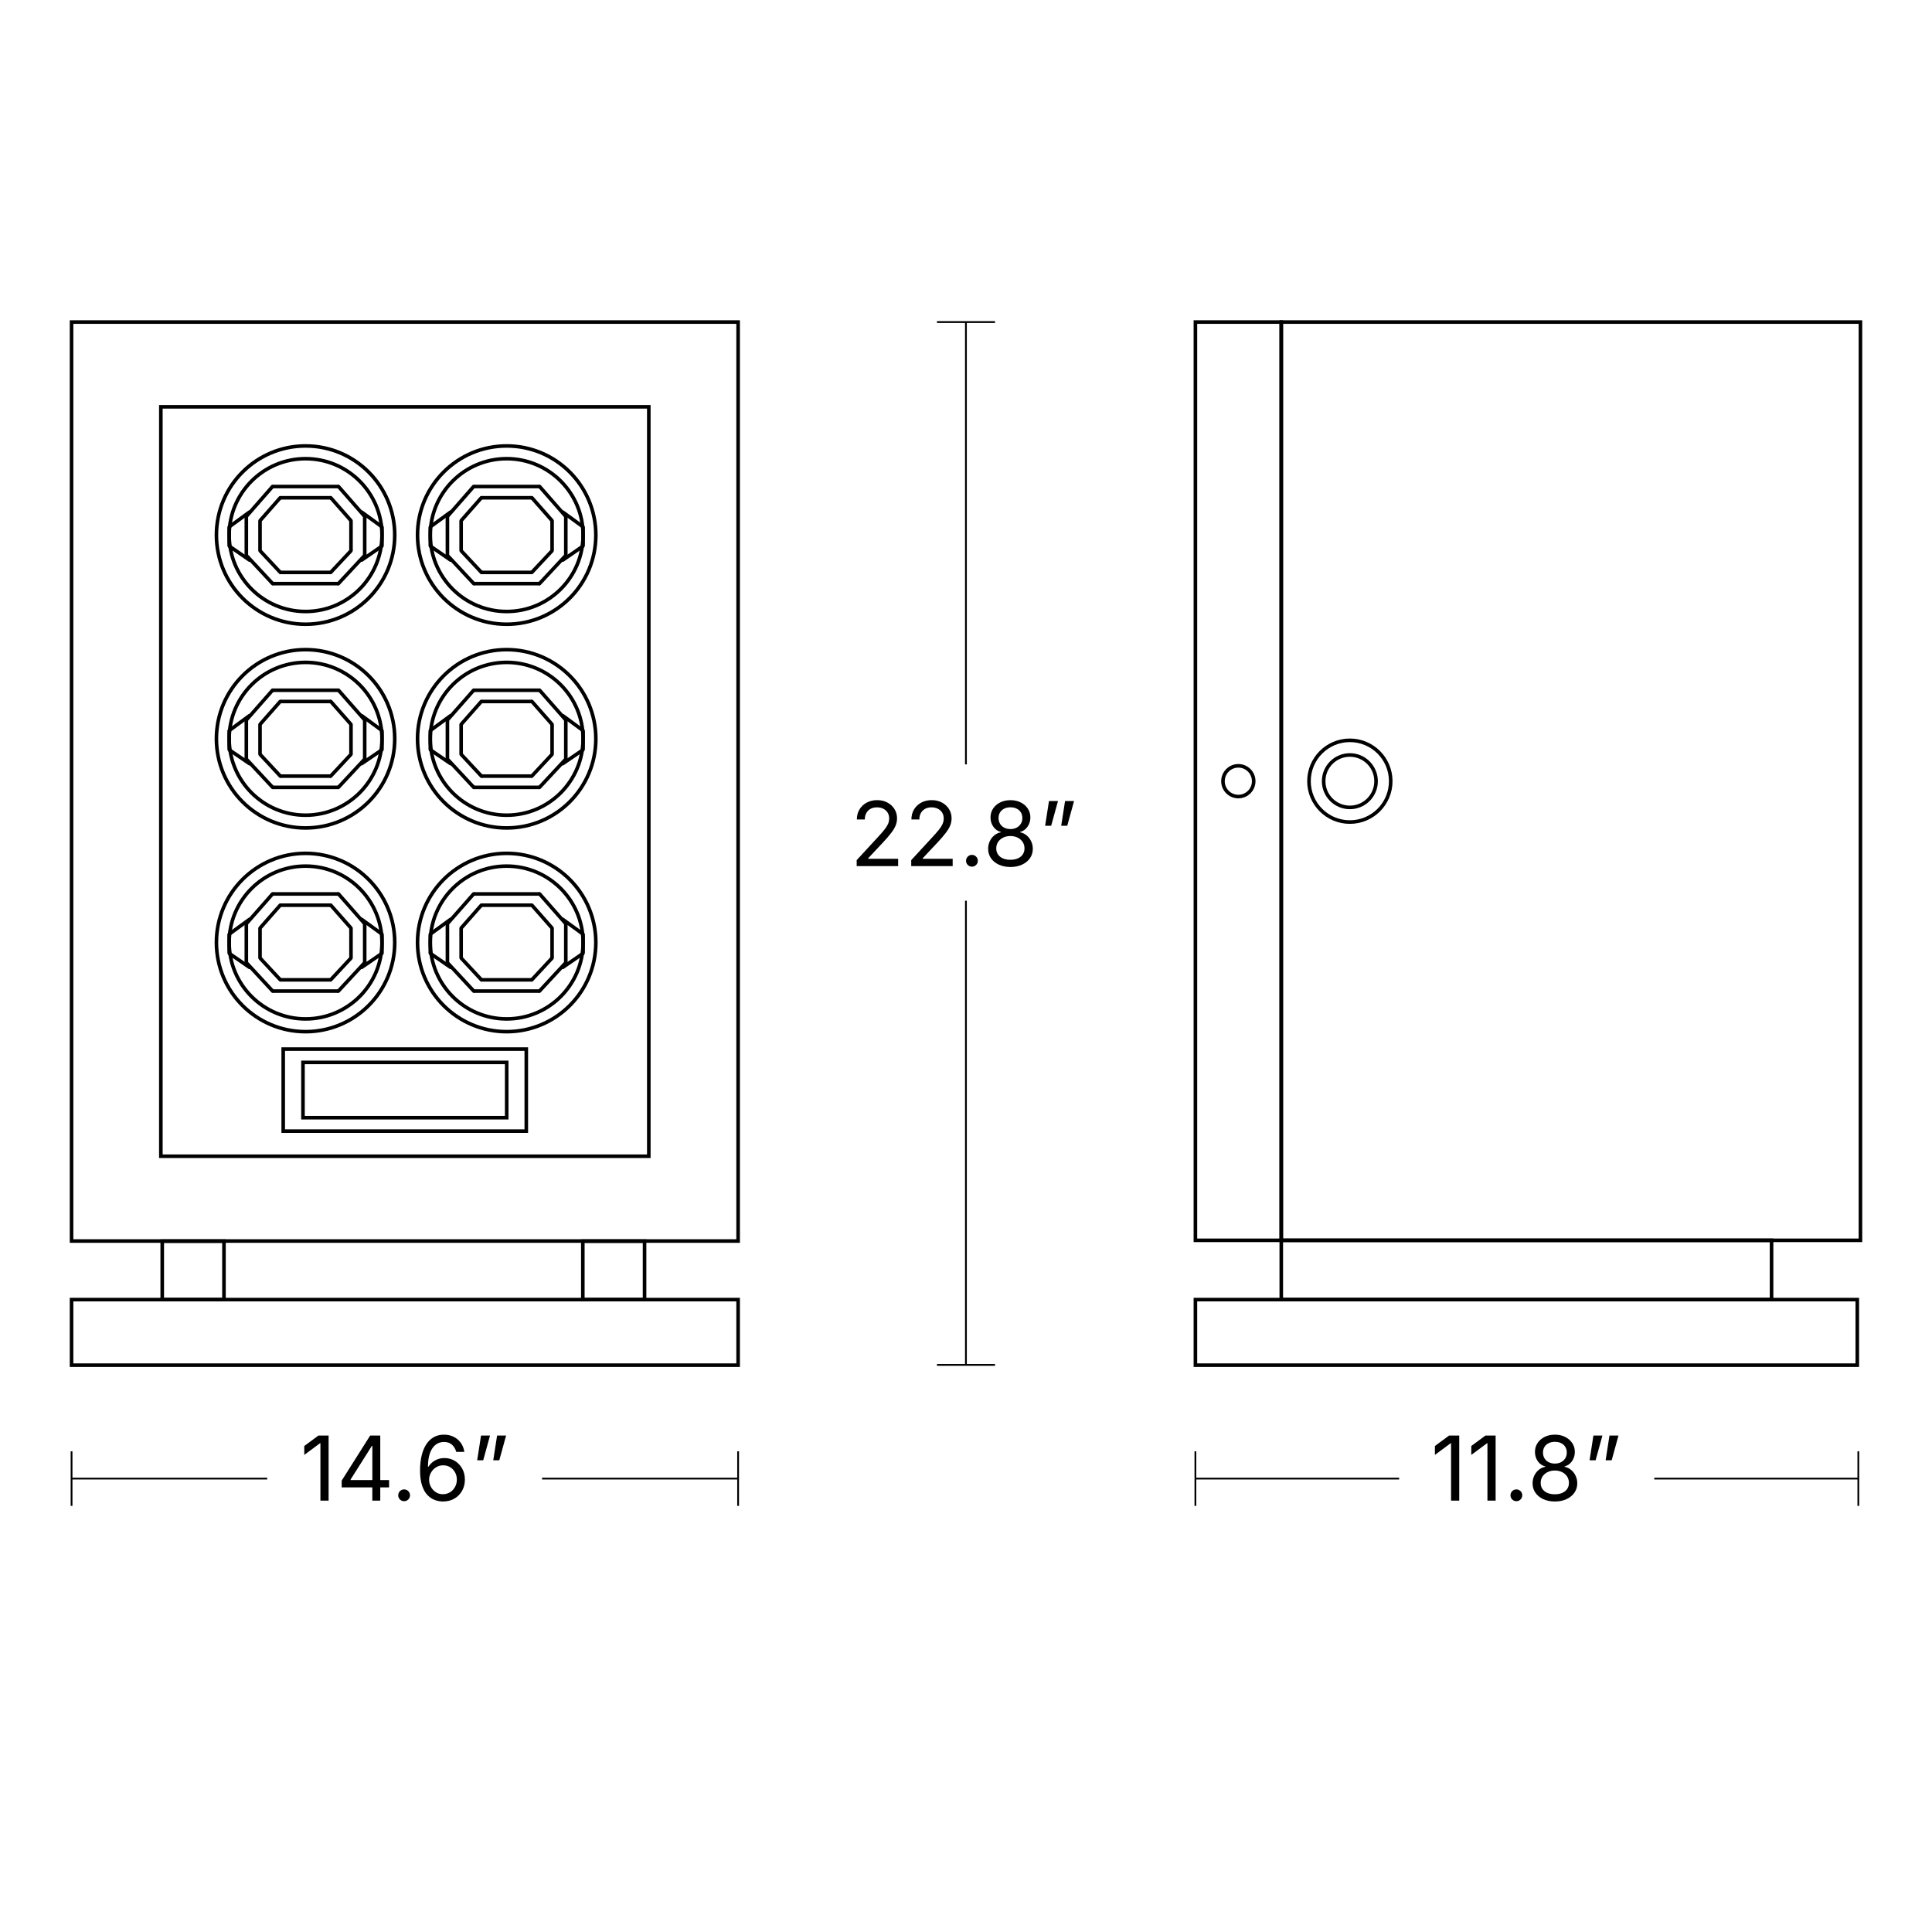 <svg viewBox="0 0 1080 1080" xmlns="http://www.w3.org/2000/svg" data-name="Layer 1" id="Layer_1">
  <rect style="fill: #fff;" height="1080" width="1080"></rect>
  <g>
    <path d="M183.69,802.48v36.38h-4.57v-32.08h-.24l-8.79,6.52v-4.98l7.91-5.84h5.69Z"></path>
    <path d="M191.01,831.46v-3.79l15.92-25.2h2.81v5.81h-1.88l-11.89,18.8v.29h21.53v4.08h-26.49ZM208.13,838.85v-8.52l.02-1.78v-26.07h4.42v36.38h-4.44Z"></path>
    <path d="M225.9,839.17c-.91,0-1.69-.32-2.33-.96-.64-.64-.96-1.42-.96-2.33s.32-1.69.96-2.33c.64-.64,1.42-.96,2.33-.96s1.69.32,2.33.96c.64.64.96,1.42.96,2.33s-.32,1.69-.96,2.33c-.64.64-1.42.96-2.33.96Z"></path>
    <path d="M247.61,839.34c-1.51,0-3.03-.28-4.54-.83-1.51-.55-2.89-1.48-4.14-2.78-1.25-1.3-2.24-3.07-2.99-5.3-.75-2.23-1.12-5.02-1.12-8.38s.31-6.05.92-8.53c.61-2.48,1.5-4.58,2.66-6.3,1.16-1.72,2.57-3.02,4.21-3.91,1.64-.89,3.5-1.33,5.57-1.33s3.86.41,5.47,1.22c1.61.81,2.93,1.95,3.96,3.39,1.03,1.45,1.68,3.12,1.98,5.03h-4.54c-.41-1.58-1.18-2.9-2.32-3.96-1.14-1.06-2.65-1.59-4.54-1.59s-3.45.55-4.8,1.64c-1.34,1.09-2.37,2.67-3.09,4.72-.72,2.06-1.07,4.55-1.07,7.46h.29c.65-1.01,1.43-1.88,2.34-2.6.91-.72,1.93-1.28,3.05-1.66s2.31-.57,3.56-.57c2.08,0,3.99.51,5.71,1.54,1.73,1.03,3.1,2.45,4.14,4.26,1.03,1.81,1.55,3.89,1.55,6.24s-.5,4.32-1.51,6.16c-1.01,1.85-2.43,3.32-4.27,4.42-1.84,1.1-4,1.65-6.47,1.65ZM247.61,835.27c1.46,0,2.78-.37,3.96-1.1s2.1-1.71,2.78-2.94,1.03-2.6,1.03-4.11-.33-2.83-.99-4.04-1.57-2.18-2.72-2.89c-1.16-.72-2.47-1.07-3.93-1.07-1.11,0-2.14.21-3.09.65s-1.79,1.03-2.5,1.78c-.72.76-1.27,1.62-1.67,2.59-.4.97-.6,1.98-.6,3.04,0,1.43.33,2.76,1,3.99.67,1.23,1.59,2.22,2.76,2.98s2.5,1.14,3.98,1.14Z"></path>
    <path d="M266.75,816.32l2.15-13.84h5.03l-3.81,13.84h-3.37ZM275.73,816.32l2.15-13.84h5.03l-3.81,13.84h-3.37Z"></path>
  </g>
  <rect style="fill: #fff;" height="76.36" width="370" y="762.98" x="668.24"></rect>
  <g>
    <line style="fill: none; stroke: #000; stroke-miterlimit: 10.01; stroke-width: 1px;" y2="826.54" x2="412.61" y1="826.54" x1="303.01"></line>
    <line style="fill: none; stroke: #000; stroke-miterlimit: 10.01; stroke-width: 1px;" y2="811.29" x2="412.61" y1="841.79" x1="412.61"></line>
  </g>
  <g>
    <line style="fill: none; stroke: #000; stroke-miterlimit: 10.01; stroke-width: 1px;" y2="826.54" x2="40" y1="826.54" x1="149.37"></line>
    <line style="fill: none; stroke: #000; stroke-miterlimit: 10.01; stroke-width: 1px;" y2="841.79" x2="40" y1="811.29" x1="40"></line>
  </g>
  <g>
    <line style="fill: none; stroke: #000; stroke-miterlimit: 10.01; stroke-width: 1px;" y2="826.54" x2="1038.82" y1="826.54" x1="924.75"></line>
    <line style="fill: none; stroke: #000; stroke-miterlimit: 10.01; stroke-width: 1px;" y2="811.29" x2="1038.82" y1="841.79" x1="1038.82"></line>
  </g>
  <g>
    <line style="fill: none; stroke: #000; stroke-miterlimit: 10.01; stroke-width: 1px;" y2="826.54" x2="668.24" y1="826.54" x1="782.12"></line>
    <line style="fill: none; stroke: #000; stroke-miterlimit: 10.01; stroke-width: 1px;" y2="841.79" x2="668.24" y1="811.29" x1="668.24"></line>
  </g>
  <g>
    <path d="M815.72,802.48v36.38h-4.57v-32.08h-.24l-8.79,6.52v-4.98l7.91-5.84h5.69Z"></path>
    <path d="M836.06,802.48v36.38h-4.57v-32.08h-.24l-8.79,6.52v-4.98l7.91-5.84h5.69Z"></path>
    <path d="M847.66,839.17c-.91,0-1.69-.32-2.33-.96s-.96-1.42-.96-2.33.32-1.69.96-2.33c.64-.64,1.42-.96,2.33-.96s1.69.32,2.33.96c.64.64.96,1.42.96,2.33s-.32,1.69-.96,2.33-1.42.96-2.33.96Z"></path>
    <path d="M869.19,839.34c-2.46,0-4.63-.44-6.51-1.31s-3.34-2.07-4.39-3.6c-1.05-1.53-1.57-3.28-1.57-5.25,0-1.53.31-2.95.93-4.26.62-1.31,1.46-2.4,2.54-3.28s2.29-1.44,3.64-1.69v-.2c-1.77-.46-3.18-1.44-4.22-2.95-1.04-1.51-1.56-3.23-1.56-5.15s.48-3.51,1.44-4.97c.96-1.46,2.28-2.6,3.96-3.44,1.68-.84,3.6-1.26,5.76-1.26s4.04.42,5.71,1.26c1.68.84,3,1.99,3.97,3.44.97,1.46,1.45,3.11,1.45,4.97s-.53,3.64-1.58,5.15-2.44,2.5-4.16,2.95v.2c1.32.24,2.51.81,3.59,1.69s1.93,1.97,2.56,3.28.95,2.73.95,4.26c0,1.97-.53,3.72-1.6,5.25-1.07,1.53-2.54,2.73-4.42,3.6s-4.04,1.31-6.48,1.31ZM869.19,835.31c1.61,0,3-.26,4.17-.79,1.17-.53,2.08-1.27,2.72-2.22s.96-2.07.96-3.36-.34-2.54-1.03-3.58-1.62-1.85-2.81-2.44c-1.19-.59-2.53-.89-4.03-.89s-2.89.3-4.08.89c-1.19.59-2.12,1.41-2.81,2.44s-1.03,2.23-1.03,3.58.32,2.41.95,3.36,1.55,1.69,2.73,2.22c1.19.53,2.6.79,4.22.79ZM869.19,818.15c1.29,0,2.42-.26,3.42-.77.99-.51,1.78-1.23,2.36-2.16s.87-2,.87-3.22-.28-2.28-.83-3.17c-.55-.89-1.33-1.59-2.33-2.09-1-.5-2.16-.75-3.48-.75s-2.5.25-3.5.75c-1,.5-1.78,1.19-2.33,2.09-.55.9-.83,1.95-.83,3.17s.28,2.29.84,3.22,1.35,1.65,2.36,2.16c1.01.51,2.16.77,3.47.77Z"></path>
    <path d="M888.58,816.32l2.15-13.84h5.03l-3.81,13.84h-3.37ZM897.56,816.32l2.15-13.84h5.03l-3.81,13.84h-3.37Z"></path>
  </g>
  <g>
    <rect style="fill: none; stroke: #000; stroke-miterlimit: 10; stroke-width: 2px;" height="36.66" width="370" y="726.48" x="668.24"></rect>
    <rect style="fill: none; stroke: #000; stroke-miterlimit: 10; stroke-width: 2px;" height="33.13" width="274.07" y="693.35" x="716.24"></rect>
    <rect style="fill: none; stroke: #000; stroke-miterlimit: 10; stroke-width: 2px;" height="513.32" width="323.76" y="180.03" x="716.24"></rect>
    <rect style="fill: none; stroke: #000; stroke-miterlimit: 10; stroke-width: 2px;" height="513.32" width="48" y="180.03" x="668.24"></rect>
    <circle style="fill: none; stroke: #000; stroke-miterlimit: 10; stroke-width: 2px;" r="14.65" cy="436.69" cx="754.58"></circle>
    <circle style="fill: none; stroke: #000; stroke-miterlimit: 10; stroke-width: 2px;" r="22.85" cy="436.69" cx="754.58"></circle>
    <circle style="fill: none; stroke: #000; stroke-miterlimit: 10; stroke-width: 2px;" r="8.59" cy="436.69" cx="692.24"></circle>
  </g>
  <g>
    <line style="fill: none; stroke: #000; stroke-miterlimit: 10;" y2="762.98" x2="539.96" y1="503.51" x1="539.96"></line>
    <line style="fill: none; stroke: #000; stroke-miterlimit: 10;" y2="762.98" x2="556.22" y1="762.98" x1="523.78"></line>
  </g>
  <g>
    <line style="fill: none; stroke: #000; stroke-miterlimit: 10;" y2="180.03" x2="539.96" y1="427.29" x1="539.96"></line>
    <line style="fill: none; stroke: #000; stroke-miterlimit: 10;" y2="180.03" x2="523.78" y1="180.03" x1="556.22"></line>
  </g>
  <g>
    <rect style="fill: none; stroke: #000; stroke-miterlimit: 10; stroke-width: 2px;" height="32.67" width="34.51" y="693.81" x="90.69"></rect>
    <rect style="fill: none; stroke: #000; stroke-miterlimit: 10; stroke-width: 2px;" height="36.66" width="372.61" y="726.48" x="40"></rect>
    <rect style="fill: none; stroke: #000; stroke-miterlimit: 10; stroke-width: 2px;" height="32.67" width="34.51" y="693.81" x="325.8"></rect>
    <rect style="fill: none; stroke: #000; stroke-miterlimit: 10; stroke-width: 2px;" height="513.71" width="372.61" y="180.03" x="40"></rect>
    <rect style="fill: none; stroke: #000; stroke-miterlimit: 10; stroke-width: 2px;" height="418.92" width="272.77" y="227.42" x="89.92"></rect>
    <rect style="fill: none; stroke: #000; stroke-miterlimit: 10; stroke-width: 2px;" height="45.86" width="135.88" y="586.45" x="158.32"></rect>
    <rect style="fill: none; stroke: #000; stroke-miterlimit: 10; stroke-width: 2px;" height="30.9" width="113.88" y="593.89" x="169.37"></rect>
    <g>
      <g>
        <g>
          <line style="fill: none; stroke: #000; stroke-miterlimit: 10; stroke-width: 2px;" y2="278.26" x2="184.93" y1="278.26" x1="156.71"></line>
          <line style="fill: none; stroke: #000; stroke-miterlimit: 10; stroke-width: 2px;" y2="319.98" x2="184.93" y1="319.98" x1="156.71"></line>
          <polyline style="fill: none; stroke: #000; stroke-linecap: round; stroke-linejoin: bevel; stroke-width: 2px;" points="184.93 278.26 196.21 291.07 196.21 307.86 184.86 319.98"></polyline>
          <polyline style="fill: none; stroke: #000; stroke-linecap: round; stroke-linejoin: bevel; stroke-width: 2px;" points="156.64 278.26 145.36 291.07 145.36 307.86 156.71 319.98"></polyline>
          <polyline style="fill: none; stroke: #000; stroke-linecap: round; stroke-linejoin: bevel; stroke-width: 2px;" points="139.38 286.31 128.11 294.52 128.11 305.25 139.46 313.08"></polyline>
          <polyline style="fill: none; stroke: #000; stroke-linecap: round; stroke-linejoin: bevel; stroke-width: 2px;" points="202.26 286.31 213.54 294.52 213.54 305.25 202.19 313.08"></polyline>
        </g>
        <g>
          <line style="fill: none; stroke: #000; stroke-miterlimit: 10; stroke-width: 2px;" y2="271.97" x2="189.23" y1="271.97" x1="152.42"></line>
          <line style="fill: none; stroke: #000; stroke-miterlimit: 10; stroke-width: 2px;" y2="326.26" x2="189.23" y1="326.26" x1="152.42"></line>
          <polyline style="fill: none; stroke: #000; stroke-linecap: round; stroke-linejoin: bevel; stroke-width: 2px;" points="189.23 271.97 203.87 288.69 203.87 310.47 189.15 326.26"></polyline>
          <polyline style="fill: none; stroke: #000; stroke-linecap: round; stroke-linejoin: bevel; stroke-width: 2px;" points="152.34 271.97 137.7 288.69 137.7 310.47 152.42 326.26"></polyline>
        </g>
      </g>
      <g>
        <circle style="fill: none; stroke: #000; stroke-linecap: round; stroke-linejoin: bevel; stroke-width: 2px;" r="49.84" cy="299.12" cx="170.82"></circle>
        <circle style="fill: none; stroke: #000; stroke-linecap: round; stroke-linejoin: bevel; stroke-width: 2px;" r="42.71" cy="299.12" cx="170.82"></circle>
      </g>
    </g>
    <g>
      <g>
        <g>
          <line style="fill: none; stroke: #000; stroke-miterlimit: 10; stroke-width: 2px;" y2="278.26" x2="297.35" y1="278.26" x1="269.13"></line>
          <line style="fill: none; stroke: #000; stroke-miterlimit: 10; stroke-width: 2px;" y2="319.98" x2="297.35" y1="319.98" x1="269.13"></line>
          <polyline style="fill: none; stroke: #000; stroke-linecap: round; stroke-linejoin: bevel; stroke-width: 2px;" points="297.35 278.26 308.62 291.07 308.62 307.86 297.28 319.98"></polyline>
          <polyline style="fill: none; stroke: #000; stroke-linecap: round; stroke-linejoin: bevel; stroke-width: 2px;" points="269.06 278.26 257.78 291.07 257.78 307.86 269.13 319.98"></polyline>
          <polyline style="fill: none; stroke: #000; stroke-linecap: round; stroke-linejoin: bevel; stroke-width: 2px;" points="251.8 286.31 240.53 294.52 240.53 305.25 251.88 313.08"></polyline>
          <polyline style="fill: none; stroke: #000; stroke-linecap: round; stroke-linejoin: bevel; stroke-width: 2px;" points="314.68 286.31 325.95 294.52 325.95 305.25 314.61 313.08"></polyline>
        </g>
        <g>
          <line style="fill: none; stroke: #000; stroke-miterlimit: 10; stroke-width: 2px;" y2="271.97" x2="301.65" y1="271.97" x1="264.84"></line>
          <line style="fill: none; stroke: #000; stroke-miterlimit: 10; stroke-width: 2px;" y2="326.26" x2="301.65" y1="326.26" x1="264.84"></line>
          <polyline style="fill: none; stroke: #000; stroke-linecap: round; stroke-linejoin: bevel; stroke-width: 2px;" points="301.65 271.97 316.29 288.69 316.29 310.47 301.57 326.26"></polyline>
          <polyline style="fill: none; stroke: #000; stroke-linecap: round; stroke-linejoin: bevel; stroke-width: 2px;" points="264.76 271.97 250.11 288.69 250.11 310.47 264.84 326.26"></polyline>
        </g>
      </g>
      <g>
        <circle style="fill: none; stroke: #000; stroke-linecap: round; stroke-linejoin: bevel; stroke-width: 2px;" r="49.84" cy="299.12" cx="283.24"></circle>
        <circle style="fill: none; stroke: #000; stroke-linecap: round; stroke-linejoin: bevel; stroke-width: 2px;" r="42.71" cy="299.12" cx="283.24"></circle>
      </g>
    </g>
    <g>
      <g>
        <g>
          <line style="fill: none; stroke: #000; stroke-miterlimit: 10; stroke-width: 2px;" y2="392.14" x2="184.93" y1="392.14" x1="156.71"></line>
          <line style="fill: none; stroke: #000; stroke-miterlimit: 10; stroke-width: 2px;" y2="433.85" x2="184.93" y1="433.85" x1="156.71"></line>
          <polyline style="fill: none; stroke: #000; stroke-linecap: round; stroke-linejoin: bevel; stroke-width: 2px;" points="184.93 392.14 196.21 404.94 196.21 421.66 184.86 433.85"></polyline>
          <polyline style="fill: none; stroke: #000; stroke-linecap: round; stroke-linejoin: bevel; stroke-width: 2px;" points="156.64 392.14 145.36 404.94 145.36 421.66 156.71 433.85"></polyline>
          <polyline style="fill: none; stroke: #000; stroke-linecap: round; stroke-linejoin: bevel; stroke-width: 2px;" points="139.38 400.11 128.11 408.39 128.11 419.13 139.46 426.87"></polyline>
          <polyline style="fill: none; stroke: #000; stroke-linecap: round; stroke-linejoin: bevel; stroke-width: 2px;" points="202.26 400.11 213.54 408.39 213.54 419.13 202.19 426.87"></polyline>
        </g>
        <g>
          <line style="fill: none; stroke: #000; stroke-miterlimit: 10; stroke-width: 2px;" y2="385.85" x2="189.23" y1="385.85" x1="152.42"></line>
          <line style="fill: none; stroke: #000; stroke-miterlimit: 10; stroke-width: 2px;" y2="440.14" x2="189.23" y1="440.14" x1="152.42"></line>
          <polyline style="fill: none; stroke: #000; stroke-linecap: round; stroke-linejoin: bevel; stroke-width: 2px;" points="189.23 385.85 203.87 402.49 203.87 424.34 189.15 440.14"></polyline>
          <polyline style="fill: none; stroke: #000; stroke-linecap: round; stroke-linejoin: bevel; stroke-width: 2px;" points="152.34 385.85 137.7 402.49 137.7 424.34 152.42 440.14"></polyline>
        </g>
      </g>
      <g>
        <circle style="fill: none; stroke: #000; stroke-linecap: round; stroke-linejoin: bevel; stroke-width: 2px;" r="49.84" cy="412.99" cx="170.82"></circle>
        <circle style="fill: none; stroke: #000; stroke-linecap: round; stroke-linejoin: bevel; stroke-width: 2px;" r="42.71" cy="412.99" cx="170.82"></circle>
      </g>
    </g>
    <g>
      <g>
        <g>
          <line style="fill: none; stroke: #000; stroke-miterlimit: 10; stroke-width: 2px;" y2="392.14" x2="297.35" y1="392.14" x1="269.13"></line>
          <line style="fill: none; stroke: #000; stroke-miterlimit: 10; stroke-width: 2px;" y2="433.85" x2="297.35" y1="433.85" x1="269.13"></line>
          <polyline style="fill: none; stroke: #000; stroke-linecap: round; stroke-linejoin: bevel; stroke-width: 2px;" points="297.35 392.14 308.62 404.94 308.62 421.66 297.28 433.85"></polyline>
          <polyline style="fill: none; stroke: #000; stroke-linecap: round; stroke-linejoin: bevel; stroke-width: 2px;" points="269.06 392.14 257.78 404.94 257.78 421.66 269.13 433.85"></polyline>
          <polyline style="fill: none; stroke: #000; stroke-linecap: round; stroke-linejoin: bevel; stroke-width: 2px;" points="251.8 400.11 240.53 408.39 240.53 419.13 251.88 426.87"></polyline>
          <polyline style="fill: none; stroke: #000; stroke-linecap: round; stroke-linejoin: bevel; stroke-width: 2px;" points="314.68 400.11 325.95 408.39 325.95 419.13 314.61 426.87"></polyline>
        </g>
        <g>
          <line style="fill: none; stroke: #000; stroke-miterlimit: 10; stroke-width: 2px;" y2="385.85" x2="301.65" y1="385.85" x1="264.84"></line>
          <line style="fill: none; stroke: #000; stroke-miterlimit: 10; stroke-width: 2px;" y2="440.14" x2="301.65" y1="440.14" x1="264.84"></line>
          <polyline style="fill: none; stroke: #000; stroke-linecap: round; stroke-linejoin: bevel; stroke-width: 2px;" points="301.65 385.85 316.29 402.49 316.29 424.34 301.57 440.14"></polyline>
          <polyline style="fill: none; stroke: #000; stroke-linecap: round; stroke-linejoin: bevel; stroke-width: 2px;" points="264.76 385.85 250.11 402.49 250.11 424.34 264.84 440.14"></polyline>
        </g>
      </g>
      <g>
        <circle style="fill: none; stroke: #000; stroke-linecap: round; stroke-linejoin: bevel; stroke-width: 2px;" r="49.84" cy="412.99" cx="283.24"></circle>
        <circle style="fill: none; stroke: #000; stroke-linecap: round; stroke-linejoin: bevel; stroke-width: 2px;" r="42.71" cy="412.99" cx="283.24"></circle>
      </g>
    </g>
    <g>
      <g>
        <g>
          <line style="fill: none; stroke: #000; stroke-miterlimit: 10; stroke-width: 2px;" y2="506.01" x2="184.93" y1="506.01" x1="156.71"></line>
          <line style="fill: none; stroke: #000; stroke-miterlimit: 10; stroke-width: 2px;" y2="547.73" x2="184.93" y1="547.73" x1="156.71"></line>
          <polyline style="fill: none; stroke: #000; stroke-linecap: round; stroke-linejoin: bevel; stroke-width: 2px;" points="184.93 506.01 196.21 518.82 196.21 535.54 184.86 547.73"></polyline>
          <polyline style="fill: none; stroke: #000; stroke-linecap: round; stroke-linejoin: bevel; stroke-width: 2px;" points="156.64 506.01 145.36 518.82 145.36 535.54 156.71 547.73"></polyline>
          <polyline style="fill: none; stroke: #000; stroke-linecap: round; stroke-linejoin: bevel; stroke-width: 2px;" points="139.38 513.99 128.11 522.19 128.11 532.93 139.46 540.75"></polyline>
          <polyline style="fill: none; stroke: #000; stroke-linecap: round; stroke-linejoin: bevel; stroke-width: 2px;" points="202.26 513.99 213.54 522.19 213.54 532.93 202.19 540.75"></polyline>
        </g>
        <g>
          <line style="fill: none; stroke: #000; stroke-miterlimit: 10; stroke-width: 2px;" y2="499.72" x2="189.23" y1="499.72" x1="152.42"></line>
          <line style="fill: none; stroke: #000; stroke-miterlimit: 10; stroke-width: 2px;" y2="554.02" x2="189.23" y1="554.02" x1="152.42"></line>
          <polyline style="fill: none; stroke: #000; stroke-linecap: round; stroke-linejoin: bevel; stroke-width: 2px;" points="189.23 499.72 203.87 516.36 203.87 538.14 189.15 554.02"></polyline>
          <polyline style="fill: none; stroke: #000; stroke-linecap: round; stroke-linejoin: bevel; stroke-width: 2px;" points="152.34 499.72 137.7 516.36 137.7 538.14 152.42 554.02"></polyline>
        </g>
      </g>
      <g>
        <circle style="fill: none; stroke: #000; stroke-linecap: round; stroke-linejoin: bevel; stroke-width: 2px;" r="49.84" cy="526.87" cx="170.82"></circle>
        <circle style="fill: none; stroke: #000; stroke-linecap: round; stroke-linejoin: bevel; stroke-width: 2px;" r="42.71" cy="526.87" cx="170.82"></circle>
      </g>
    </g>
    <g>
      <g>
        <g>
          <line style="fill: none; stroke: #000; stroke-miterlimit: 10; stroke-width: 2px;" y2="506.01" x2="297.35" y1="506.01" x1="269.13"></line>
          <line style="fill: none; stroke: #000; stroke-miterlimit: 10; stroke-width: 2px;" y2="547.73" x2="297.35" y1="547.73" x1="269.13"></line>
          <polyline style="fill: none; stroke: #000; stroke-linecap: round; stroke-linejoin: bevel; stroke-width: 2px;" points="297.35 506.01 308.62 518.82 308.62 535.54 297.28 547.73"></polyline>
          <polyline style="fill: none; stroke: #000; stroke-linecap: round; stroke-linejoin: bevel; stroke-width: 2px;" points="269.06 506.01 257.78 518.82 257.78 535.54 269.13 547.73"></polyline>
          <polyline style="fill: none; stroke: #000; stroke-linecap: round; stroke-linejoin: bevel; stroke-width: 2px;" points="251.8 513.99 240.53 522.19 240.53 532.93 251.88 540.75"></polyline>
          <polyline style="fill: none; stroke: #000; stroke-linecap: round; stroke-linejoin: bevel; stroke-width: 2px;" points="314.68 513.99 325.95 522.19 325.95 532.93 314.61 540.75"></polyline>
        </g>
        <g>
          <line style="fill: none; stroke: #000; stroke-miterlimit: 10; stroke-width: 2px;" y2="499.72" x2="301.65" y1="499.72" x1="264.84"></line>
          <line style="fill: none; stroke: #000; stroke-miterlimit: 10; stroke-width: 2px;" y2="554.02" x2="301.65" y1="554.02" x1="264.84"></line>
          <polyline style="fill: none; stroke: #000; stroke-linecap: round; stroke-linejoin: bevel; stroke-width: 2px;" points="301.65 499.72 316.29 516.36 316.29 538.14 301.57 554.02"></polyline>
          <polyline style="fill: none; stroke: #000; stroke-linecap: round; stroke-linejoin: bevel; stroke-width: 2px;" points="264.76 499.72 250.11 516.36 250.11 538.14 264.84 554.02"></polyline>
        </g>
      </g>
      <g>
        <circle style="fill: none; stroke: #000; stroke-linecap: round; stroke-linejoin: bevel; stroke-width: 2px;" r="49.84" cy="526.87" cx="283.24"></circle>
        <circle style="fill: none; stroke: #000; stroke-linecap: round; stroke-linejoin: bevel; stroke-width: 2px;" r="42.71" cy="526.87" cx="283.24"></circle>
      </g>
    </g>
  </g>
  <g>
    <path d="M478.89,484.16v-3.34l12.08-13.11c1.35-1.46,2.47-2.75,3.37-3.86.9-1.11,1.57-2.16,2.03-3.16.46-1,.68-2.06.68-3.19,0-1.27-.3-2.37-.9-3.3-.6-.93-1.42-1.64-2.44-2.14s-2.19-.75-3.49-.75c-1.38,0-2.58.28-3.6.84-1.02.56-1.8,1.35-2.36,2.37-.55,1.02-.83,2.21-.83,3.58h-4.44c0-2.15.5-4.04,1.49-5.66.99-1.63,2.34-2.89,4.05-3.8s3.65-1.36,5.81-1.36,4.08.45,5.75,1.36c1.67.9,2.98,2.12,3.93,3.65.95,1.53,1.43,3.25,1.43,5.15,0,1.32-.24,2.6-.71,3.85-.47,1.25-1.3,2.66-2.49,4.24-1.19,1.58-2.86,3.51-5,5.79l-7.96,8.47v.29h16.77v4.08h-23.17Z"></path>
    <path d="M509.38,484.16v-3.34l12.08-13.11c1.35-1.46,2.47-2.75,3.37-3.86.9-1.11,1.57-2.16,2.03-3.16.46-1,.68-2.06.68-3.19,0-1.27-.3-2.37-.9-3.3-.6-.93-1.42-1.64-2.44-2.14s-2.19-.75-3.49-.75c-1.38,0-2.58.28-3.6.84-1.02.56-1.8,1.35-2.36,2.37-.55,1.02-.83,2.21-.83,3.58h-4.44c0-2.15.5-4.04,1.49-5.66.99-1.63,2.34-2.89,4.05-3.8s3.65-1.36,5.81-1.36,4.08.45,5.75,1.36c1.67.9,2.98,2.12,3.93,3.65.95,1.53,1.43,3.25,1.43,5.15,0,1.32-.24,2.6-.71,3.85-.47,1.25-1.3,2.66-2.49,4.24-1.19,1.58-2.86,3.51-5,5.79l-7.96,8.47v.29h16.77v4.08h-23.17Z"></path>
    <path d="M543.32,484.47c-.91,0-1.69-.32-2.33-.96-.64-.64-.96-1.42-.96-2.33s.32-1.69.96-2.33c.64-.64,1.42-.96,2.33-.96s1.69.32,2.33.96c.64.64.96,1.42.96,2.33s-.32,1.69-.96,2.33c-.64.64-1.42.96-2.33.96Z"></path>
    <path d="M564.85,484.65c-2.46,0-4.63-.44-6.51-1.31-1.88-.87-3.34-2.07-4.39-3.6-1.05-1.53-1.58-3.28-1.58-5.25,0-1.53.31-2.95.93-4.26.62-1.31,1.46-2.41,2.54-3.28s2.29-1.44,3.64-1.68v-.2c-1.78-.46-3.18-1.44-4.22-2.95-1.04-1.51-1.56-3.23-1.56-5.15s.48-3.51,1.44-4.97c.96-1.46,2.28-2.6,3.96-3.44,1.68-.84,3.6-1.26,5.76-1.26s4.04.42,5.71,1.26c1.68.84,3,1.99,3.97,3.44s1.45,3.11,1.45,4.97-.53,3.64-1.58,5.15-2.44,2.5-4.16,2.95v.2c1.32.24,2.52.81,3.59,1.68s1.93,1.97,2.56,3.28.95,2.73.95,4.26c0,1.97-.53,3.72-1.6,5.25-1.07,1.53-2.54,2.73-4.42,3.6-1.88.87-4.04,1.31-6.48,1.31ZM564.85,480.62c1.61,0,3-.26,4.17-.79s2.08-1.27,2.72-2.22.96-2.07.96-3.36c0-1.35-.34-2.54-1.03-3.58s-1.62-1.85-2.81-2.44c-1.19-.59-2.53-.89-4.03-.89s-2.89.3-4.08.89c-1.19.59-2.12,1.41-2.81,2.44s-1.03,2.23-1.03,3.58.32,2.41.95,3.36,1.55,1.69,2.73,2.22c1.19.53,2.6.79,4.22.79ZM564.85,463.45c1.29,0,2.42-.26,3.42-.77.99-.51,1.78-1.23,2.36-2.16s.87-2,.87-3.22-.28-2.28-.83-3.17c-.55-.89-1.33-1.59-2.33-2.09s-2.16-.75-3.48-.75-2.5.25-3.5.75-1.78,1.19-2.33,2.09c-.55.9-.83,1.95-.83,3.17s.28,2.29.84,3.22,1.35,1.65,2.36,2.16c1.01.51,2.16.77,3.47.77Z"></path>
    <path d="M584.24,461.62l2.15-13.84h5.03l-3.81,13.84h-3.37ZM593.22,461.62l2.15-13.84h5.03l-3.81,13.84h-3.37Z"></path>
  </g>
</svg>